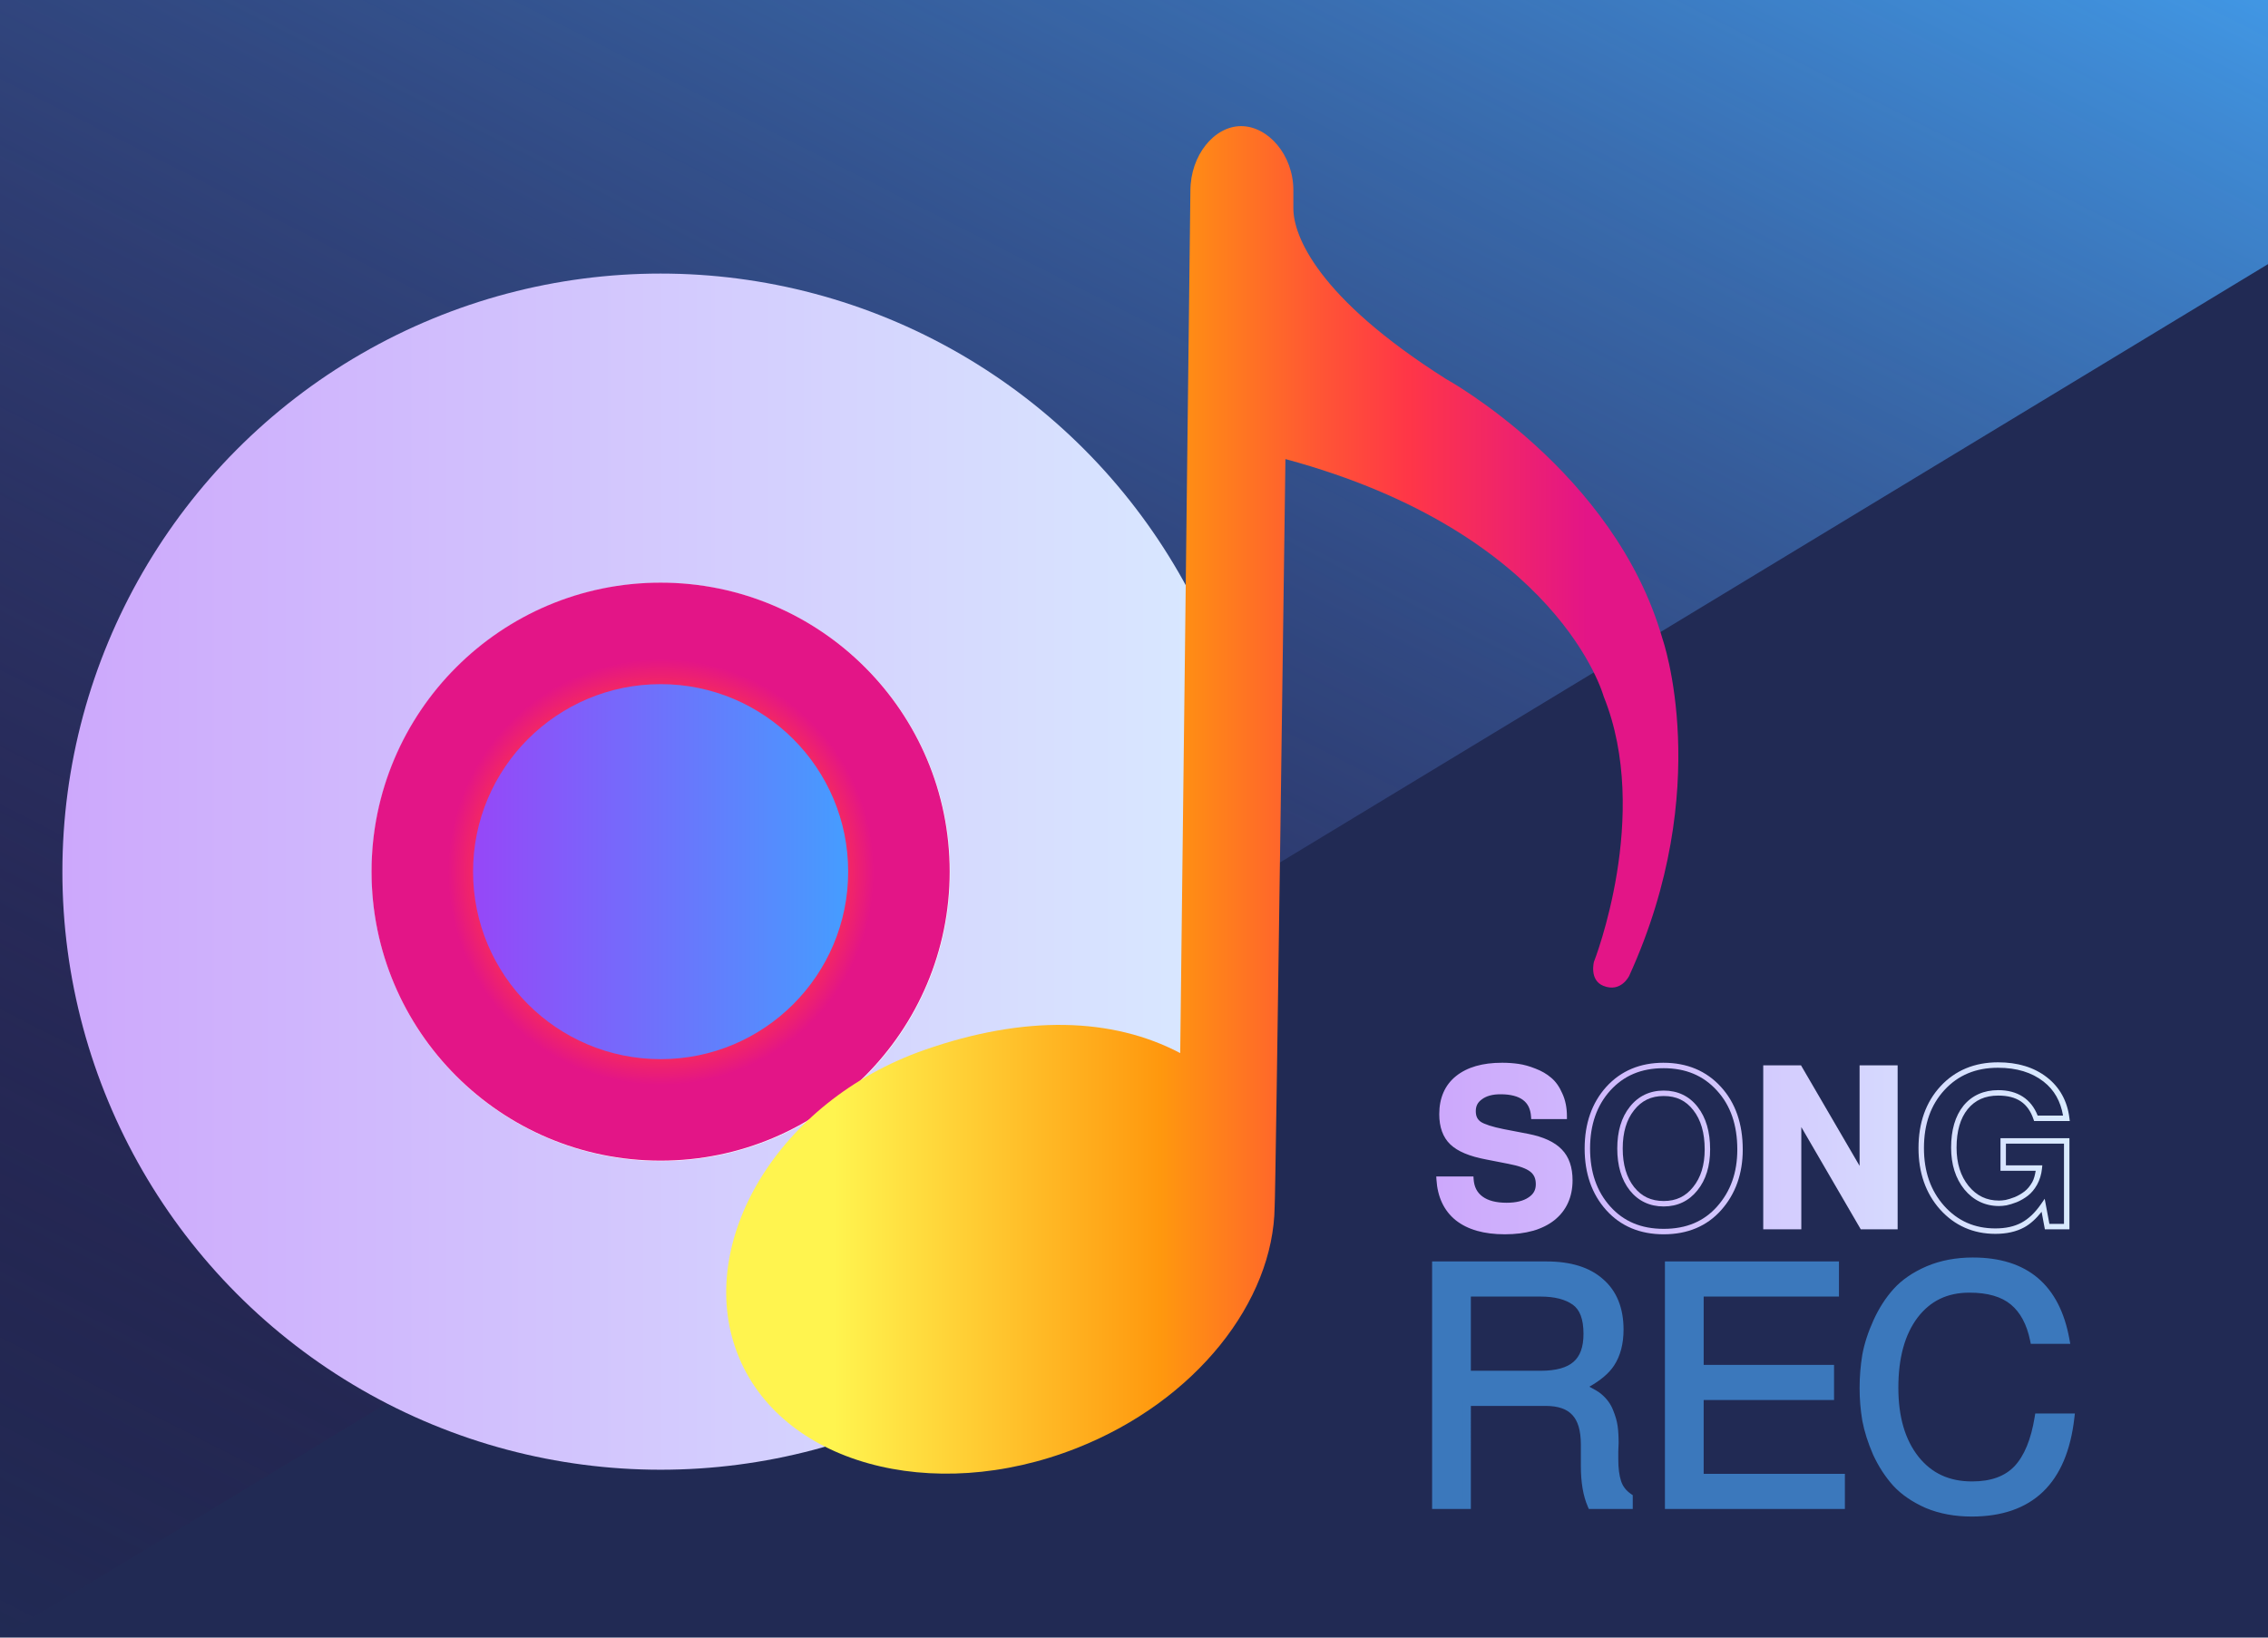 <svg xmlns="http://www.w3.org/2000/svg" xmlns:xlink="http://www.w3.org/1999/xlink" width="324" height="234"><defs/><defs><linearGradient id="m" x1="195.451" x2="302.816" y1="165.911" y2="165.911" gradientTransform="translate(49.735 39.336) scale(.835)" gradientUnits="userSpaceOnUse" xlink:href="#a"/><linearGradient id="n" x1="195.451" x2="302.816" y1="165.911" y2="165.911" gradientTransform="translate(49.735 39.336) scale(.835)" gradientUnits="userSpaceOnUse" xlink:href="#a"/><linearGradient id="o" x1="195.451" x2="302.816" y1="165.911" y2="165.911" gradientTransform="translate(49.735 39.336) scale(.835)" gradientUnits="userSpaceOnUse" xlink:href="#a"/><linearGradient id="p" x1="195.451" x2="302.816" y1="165.911" y2="165.911" gradientTransform="translate(49.735 39.336) scale(.835)" gradientUnits="userSpaceOnUse" xlink:href="#a"/></defs><defs><linearGradient id="a"><stop offset="0" stop-color="#cda8fc"/><stop offset="1" stop-color="#d9ebff"/></linearGradient><linearGradient id="c"><stop offset="0" stop-color="#9647f8"/><stop offset="1" stop-color="#459dff"/></linearGradient><linearGradient id="b"><stop offset="0" stop-color="#4197e4"/><stop offset="1" stop-color="#330032" stop-opacity="0"/></linearGradient><linearGradient id="f" x1="0" x2="172.222" y1="133.722" y2="-10.722" gradientTransform="matrix(0 .839 -1.385 0 185.154 -10.722)" gradientUnits="userSpaceOnUse" xlink:href="#b"/><linearGradient id="j" x1="114.777" x2="164.002" y1="134.091" y2="134.091" gradientTransform="translate(-50.013 -7.625) scale(1.089)" gradientUnits="userSpaceOnUse" xlink:href="#c"/><linearGradient id="k" x1="161.743" x2="297.765" y1="102.435" y2="102.435" gradientTransform="translate(-50.647 25.66)" gradientUnits="userSpaceOnUse" xlink:href="#d"/><linearGradient id="g" x1="60.884" x2="217.895" y1="134.091" y2="134.091" gradientTransform="translate(-50.013 -7.625) scale(1.089)" gradientUnits="userSpaceOnUse" xlink:href="#a"/><linearGradient id="l" x1="195.451" x2="302.816" y1="165.911" y2="165.911" gradientTransform="translate(49.735 39.336) scale(.835)" gradientUnits="userSpaceOnUse" xlink:href="#a"/><radialGradient id="d" cx="-7915.977" cy="-8535.981" r="118.081" gradientTransform="translate(7978.7 8523.996)" gradientUnits="userSpaceOnUse"><stop offset=".113" stop-color="#fff44f"/><stop offset=".456" stop-color="#ff980e"/><stop offset=".622" stop-color="#ff5634"/><stop offset=".716" stop-color="#ff3647"/><stop offset=".904" stop-color="#e31587"/></radialGradient><radialGradient id="e" cx="-7927.165" cy="-8522.859" r="86.499" gradientTransform="matrix(.105 .995 -.653 .069 -4680.304 8470.187)" gradientUnits="userSpaceOnUse"><stop offset="0" stop-color="#fff44f"/><stop offset=".06" stop-color="#ffe847"/><stop offset=".168" stop-color="#ffc830"/><stop offset=".304" stop-color="#ff980e"/><stop offset=".356" stop-color="#ff8b16"/><stop offset=".455" stop-color="#ff672a"/><stop offset=".57" stop-color="#ff3647"/><stop offset=".737" stop-color="#e31587"/></radialGradient><radialGradient id="i" cx="139.39" cy="134.091" r="37.935" fx="139.39" fy="134.091" gradientTransform="translate(-50.013 -7.625) scale(1.089)" gradientUnits="userSpaceOnUse" xlink:href="#e"/><filter id="h" width="1.482" height="1.482" x="-.241" y="-.241" color-interpolation-filters="sRGB"><feGaussianBlur stdDeviation="7.616"/></filter></defs><g fill-rule="evenodd" paint-order="markers fill stroke"><path fill="#212a54" d="M324 0v234H0V0z"/><path fill="url(#f)" d="M200 133.722V-10.722H0v23.297z" transform="matrix(-1.62 0 0 1.62 324 17.37)"/></g><g transform="translate(-7.354 -13.795)"><circle cx="101.727" cy="138.347" r="85.461" fill="url(#g)"/><circle cx="110.683" cy="125.391" r="37.935" fill="#fff" filter="url(#h)" transform="translate(-18.763 1.846) scale(1.089)"/><circle cx="101.727" cy="138.347" r="41.296" fill="url(#i)"/><circle cx="101.727" cy="138.347" r="26.794" fill="url(#j)"/><path fill="url(#k)" d="M192.12 43.588v-2.604c0-5.08-3.642-9.179-7.48-9.165-3.825.015-7.215 4.142-7.23 9.222l-1.455 123.232c-9.695-5.109-22.205-5.465-36.522-.456-21.085 7.386-32.783 27.622-26.758 43.333 6.024 15.697 27.738 21.773 48.514 13.562 17.022-6.731 28.103-20.962 28.257-34.51.133-.71 1.54-106.81 1.54-106.81 39.128 10.589 45.46 33.913 45.46 33.913 6.865 16.977-1.386 37.925-1.386 37.925s-.687 2.605 1.331 3.43c2.55 1.038 3.712-1.438 3.712-1.438 12.245-26.882 4.736-48.186 4.736-48.186-6.837-23.88-30.933-37.1-30.933-37.1-18.45-11.683-21.785-20.535-21.785-24.348z"/><g fill="#3b78bc" stroke-width="1.173" aria-label="REC" color="#000" font-family="FreeSans" font-size="medium" font-weight="400" letter-spacing="0" style="line-height:1.25;-inkscape-font-specification:FreeSans" word-spacing="0"><path d="M233.31 211.942c1.001.438 1.83.954 2.486 1.548.688.594 1.173 1.267 1.454 2.017.313.751.516 1.454.61 2.111.094.657.141 1.439.141 2.346 0 .281-.016.688-.047 1.22v1.173c0 1.282.141 2.361.422 3.237.281.876.829 1.595 1.642 2.158v1.079h-5.301c-.626-1.439-.938-3.3-.938-5.583V220.199c0-2.095-.453-3.628-1.36-4.597-.907-1.001-2.33-1.501-4.269-1.501h-11.259v14.731h-4.363v-34.2h15.763c3.346 0 5.911.798 7.694 2.393 1.814 1.564 2.721 3.816 2.721 6.755 0 1.939-.422 3.55-1.267 4.832-.844 1.282-2.221 2.393-4.128 3.331zm.844-7.553c0-2.252-.594-3.8-1.783-4.644-1.188-.844-2.83-1.267-4.926-1.267h-10.555v11.775h10.555c2.314 0 4.003-.469 5.067-1.407 1.095-.938 1.642-2.424 1.642-4.457z" enable-background="accumulate" overflow="visible" style="line-height:1.25;-inkscape-font-specification:FreeSans;font-variant-ligatures:normal;font-variant-position:normal;font-variant-caps:normal;font-variant-numeric:normal;font-variant-alternates:normal;font-variant-east-asian:normal;font-feature-settings:normal;font-variation-settings:normal;text-indent:0;text-align:start;text-decoration-line:none;text-decoration-style:solid;text-decoration-color:#000;text-transform:none;text-orientation:mixed;white-space:normal;shape-padding:0;shape-margin:0;inline-size:0;isolation:auto;mix-blend-mode:normal;solid-color:#000;solid-opacity:1"/><path d="M211.941 194.045v35.373h5.535V214.688h10.672c1.838 0 3.069.462 3.836 1.309l.002.002.004.004c.763.816 1.201 2.186 1.201 4.197v3.049c0 2.337.318 4.274.988 5.816l.152.354h6.273v-1.973l-.254-.176c-.722-.5-1.176-1.102-1.418-1.855-.256-.796-.393-1.817-.393-3.057v-1.174c.03-.516.047-.924.047-1.219 0-.927-.047-1.735-.146-2.43-.102-.71-.321-1.456-.645-2.236-.319-.847-.868-1.602-1.615-2.248-.479-.432-1.142-.761-1.771-1.107 1.511-.866 2.748-1.841 3.518-3.01.919-1.396 1.363-3.13 1.363-5.154 0-3.059-.972-5.515-2.922-7.197-1.918-1.714-4.643-2.537-8.08-2.537h-16.348zm1.172 1.174h15.176c3.253 0 5.656.769 7.303 2.242l.004.004.006.004c1.676 1.445 2.516 3.491 2.516 6.311 0 1.854-.4 3.341-1.17 4.51-.769 1.168-2.053 2.22-3.896 3.127l-1.133.557 1.156.508c.955.418 1.728.902 2.328 1.445l.006.004.004.004c.626.54 1.045 1.128 1.289 1.779l.004.01.004.01c.297.714.485 1.371.57 1.969.088.619.135 1.377.135 2.264 0 .26-.014.66-.045 1.186l-.002.016v1.191c0 1.325.144 2.461.451 3.416.286.889.86 1.625 1.613 2.223v.248h-4.277c-.498-1.297-.789-2.935-.789-4.996v-3.049c0-2.179-.469-3.873-1.52-4.996-0-0.0 0-.002 0-.002-1.047-1.15-2.662-1.688-4.697-1.688h-11.846v14.73h-3.189v-33.025zm3.189 2.674v12.947h11.143c2.392 0 4.231-.476 5.453-1.553 1.251-1.075 1.842-2.763 1.842-4.898 0-2.355-.64-4.134-2.029-5.121-1.321-.939-3.091-1.375-5.266-1.375h-11.143zm1.174 1.172h9.969c2.017 0 3.53.408 4.586 1.158.988.702 1.537 2.017 1.537 4.166 0 1.928-.502 3.21-1.438 4.012l-.004.004-.004.002c-.905.799-2.443 1.26-4.678 1.26h-9.969v-10.602zM250.151 213.256v11.728h20.173v3.847h-24.535v-34.2h23.691v3.847h-19.328v10.931h18.624v3.847z" enable-background="accumulate" overflow="visible" style="line-height:1.25;-inkscape-font-specification:FreeSans;font-variant-ligatures:normal;font-variant-position:normal;font-variant-caps:normal;font-variant-numeric:normal;font-variant-alternates:normal;font-variant-east-asian:normal;font-feature-settings:normal;font-variation-settings:normal;text-indent:0;text-align:start;text-decoration-line:none;text-decoration-style:solid;text-decoration-color:#000;text-transform:none;text-orientation:mixed;white-space:normal;shape-padding:0;shape-margin:0;inline-size:0;isolation:auto;mix-blend-mode:normal;solid-color:#000;solid-opacity:1"/><path d="M245.201 194.045v35.373h25.709v-5.02h-20.174V213.842h18.625v-5.02h-18.625v-9.758h19.328v-5.02h-24.863zm1.174 1.174h22.518v2.674h-19.328v12.104h18.625v2.674h-18.625V225.57h20.172v2.674H246.375v-33.025z" enable-background="accumulate" overflow="visible" style="line-height:1.25;-inkscape-font-specification:FreeSans;font-variant-ligatures:normal;font-variant-position:normal;font-variant-caps:normal;font-variant-numeric:normal;font-variant-alternates:normal;font-variant-east-asian:normal;font-feature-settings:normal;font-variation-settings:normal;text-indent:0;text-align:start;text-decoration-line:none;text-decoration-style:solid;text-decoration-color:#000;text-transform:none;text-orientation:mixed;white-space:normal;shape-padding:0;shape-margin:0;inline-size:0;isolation:auto;mix-blend-mode:normal;solid-color:#000;solid-opacity:1"/><g><path d="M273.598 212.13c0-1.564.125-3.112.375-4.644.281-1.532.798-3.128 1.548-4.785.751-1.658 1.673-3.096 2.768-4.316 1.126-1.251 2.627-2.283 4.504-3.096 1.908-.813 4.05-1.22 6.427-1.22 7.444 0 11.838 3.722 13.183 11.165h-4.457c-.5-2.439-1.486-4.269-2.956-5.489-1.47-1.22-3.565-1.83-6.286-1.83-3.315 0-5.942 1.267-7.881 3.8-1.908 2.533-2.862 5.989-2.862 10.368 0 4.285 1.001 7.694 3.002 10.227 2.002 2.502 4.707 3.753 8.116 3.753 2.815 0 4.973-.782 6.474-2.346 1.501-1.595 2.518-4.05 3.049-7.365h4.504c-1.032 9.039-5.723 13.558-14.074 13.558-2.346 0-4.457-.391-6.333-1.173-1.845-.813-3.331-1.83-4.457-3.049-1.095-1.22-2.017-2.643-2.768-4.269-.719-1.658-1.22-3.237-1.501-4.738-.25-1.501-.375-3.018-.375-4.551z" enable-background="accumulate" overflow="visible" style="line-height:1.25;-inkscape-font-specification:FreeSans;font-variant-ligatures:normal;font-variant-position:normal;font-variant-caps:normal;font-variant-numeric:normal;font-variant-alternates:normal;font-variant-east-asian:normal;font-feature-settings:normal;font-variation-settings:normal;text-indent:0;text-align:start;text-decoration-line:none;text-decoration-style:solid;text-decoration-color:#000;text-transform:none;text-orientation:mixed;white-space:normal;shape-padding:0;shape-margin:0;inline-size:0;isolation:auto;mix-blend-mode:normal;solid-color:#000;solid-opacity:1"/><path d="M289.221 193.482c-2.444 0-4.67.418-6.658 1.266v.002h-.002c-1.938.84-3.515 1.918-4.707 3.242-1.138 1.268-2.093 2.761-2.865 4.467-.767 1.694-1.3 3.333-1.592 4.92v.006l-.002.006c-.255 1.564-.383 3.145-.383 4.74 0 1.564.127 3.113.383 4.646l.002.006v.006c.291 1.552.807 3.172 1.541 4.863l.002.006.002.006c.773 1.674 1.729 3.149 2.865 4.416l.002.002.004.004c1.19 1.289 2.746 2.348 4.65 3.188l.006.002.006.004c1.957.815 4.148 1.217 6.559 1.217 4.281 0 7.717-1.172 10.188-3.553 2.471-2.38 3.943-5.918 4.469-10.525l.074-.652h-5.66l-.08.494c-.52 3.241-1.509 5.578-2.893 7.051-1.374 1.432-3.345 2.166-6.051 2.166-3.264 0-5.756-1.156-7.656-3.529l-.002-.004c-1.9-2.407-2.875-5.668-2.875-9.859 0-4.293.934-7.612 2.744-10.016 1.841-2.403 4.25-3.566 7.414-3.566 2.633 0 4.577.587 5.91 1.693 1.347 1.118 2.274 2.809 2.756 5.156l.096.469h5.639l-.125-.691c-.689-3.815-2.18-6.75-4.502-8.717-2.322-1.966-5.438-2.93-9.258-2.93zm0 1.172c3.624 0 6.426.897 8.498 2.652 1.921 1.627 3.179 4.11 3.885 7.34h-3.246c-.551-2.282-1.511-4.124-2.992-5.354-1.607-1.333-3.852-1.965-6.66-1.965-3.465 0-6.311 1.37-8.348 4.031l-.002.002-.002.002c-2.005 2.663-2.979 6.257-2.979 10.721 0 4.376 1.028 7.93 3.129 10.59v.002h.002c2.103 2.629 5.022 3.975 8.574 3.975 2.923 0 5.268-.831 6.896-2.527l.002-.002.002-.002c1.527-1.622 2.503-4.067 3.068-7.18h3.314c-.572 4.052-1.863 7.141-3.957 9.158-2.22 2.139-5.304 3.227-9.373 3.227-2.28 0-4.311-.38-6.107-1.129-1.78-.786-3.191-1.757-4.25-2.904-.001-.001-.001-.001-.002-.002-1.048-1.17-1.936-2.537-2.662-4.109-.703-1.62-1.187-3.156-1.459-4.604-0-.001-.002-.003-.002-.004-.244-1.465-.365-2.945-.365-4.441 0-1.529.121-3.042.365-4.539 0-.001.002-.003.002-.004.272-1.477.771-3.025 1.504-4.645.728-1.608 1.618-2.995 2.668-4.166l.002-.002c1.06-1.177 2.487-2.163 4.301-2.949 1.826-.778 3.885-1.172 6.193-1.172z" enable-background="accumulate" overflow="visible" style="line-height:1.25;-inkscape-font-specification:FreeSans;font-variant-ligatures:normal;font-variant-position:normal;font-variant-caps:normal;font-variant-numeric:normal;font-variant-alternates:normal;font-variant-east-asian:normal;font-feature-settings:normal;font-variation-settings:normal;text-indent:0;text-align:start;text-decoration-line:none;text-decoration-style:solid;text-decoration-color:#000;text-transform:none;text-orientation:mixed;white-space:normal;shape-padding:0;shape-margin:0;inline-size:0;isolation:auto;mix-blend-mode:normal;solid-color:#000;solid-opacity:1"/></g></g><g fill="url(#l)" stroke-width=".777" aria-label="SONG" color="#000" font-family="FreeSans" font-size="medium" font-weight="600" letter-spacing="0" style="line-height:1.25" word-spacing="0"><g fill="url(#m)"><path fill="url(#l)" d="M230.808 173.312h-4.349c-.166-2.361-1.75-3.542-4.753-3.542-1.201 0-2.154.259-2.858.777-.704.497-1.056 1.17-1.056 2.019 0 .828.3 1.45.901 1.864.601.394 1.729.756 3.386 1.087l3.542.683c2.092.414 3.614 1.118 4.567 2.113.953.973 1.429 2.351 1.429 4.132 0 2.299-.818 4.101-2.454 5.406-1.636 1.284-3.914 1.926-6.835 1.926-2.9 0-5.157-.642-6.773-1.926-1.595-1.284-2.465-3.138-2.61-5.561h4.536c.083 1.222.559 2.154 1.429 2.796.87.642 2.092.963 3.666.963 1.408 0 2.516-.269 3.324-.808.828-.538 1.243-1.284 1.243-2.237 0-.911-.321-1.615-.963-2.113-.642-.497-1.74-.891-3.293-1.181l-3.169-.621c-2.299-.435-3.935-1.118-4.909-2.05-.973-.932-1.46-2.278-1.46-4.039 0-2.216.746-3.925 2.237-5.126 1.512-1.222 3.624-1.833 6.338-1.833.787 0 1.543.052 2.268.155.746.104 1.533.321 2.361.652.828.311 1.543.725 2.144 1.243.601.497 1.098 1.201 1.491 2.113.414.891.621 1.926.621 3.107z" enable-background="accumulate" overflow="visible" style="line-height:1.25;-inkscape-font-specification:'FreeSans Semi-Bold';font-variant-ligatures:normal;font-variant-position:normal;font-variant-caps:normal;font-variant-numeric:normal;font-variant-alternates:normal;font-variant-east-asian:normal;font-feature-settings:normal;font-variation-settings:normal;text-indent:0;text-align:start;text-decoration-line:none;text-decoration-style:solid;text-decoration-color:#000;text-transform:none;text-orientation:mixed;white-space:normal;shape-padding:0;shape-margin:0;inline-size:0;isolation:auto;mix-blend-mode:normal;solid-color:#000;solid-opacity:1"/><path d="M221.924 165.654c-2.772 0-4.982.625-6.582 1.918-1.582 1.274-2.381 3.126-2.381 5.43 0 1.832.516 3.302 1.578 4.318 1.062 1.016 2.766 1.71 5.104 2.152l3.17.621h.002c1.523.284 2.576.679 3.127 1.105.551.427.812.987.812 1.807 0 .84-.326 1.429-1.066 1.91l-.002.002h-.002c-.721.481-1.749.742-3.107.742-1.521 0-2.656-.311-3.436-.887-.78-.576-1.196-1.375-1.273-2.51l-.023-.361h-5.311l.023.412c.15 2.504 1.071 4.484 2.754 5.84h.002v.002c1.704 1.355 4.057 2.01 7.014 2.01 2.977 0 5.352-.656 7.076-2.01l.002-.002c1.723-1.374 2.6-3.318 2.6-5.709 0-1.849-.503-3.342-1.537-4.4-1.032-1.077-2.633-1.801-4.771-2.225l-3.541-.684h-.002c-1.632-.327-2.736-.699-3.242-1.029-.498-.345-.73-.808-.73-1.541 0-.742.274-1.264.893-1.701l.002-.004.004-.002c.619-.455 1.482-.701 2.627-.701 1.451 0 2.511.289 3.209.809.698.52 1.079 1.274 1.156 2.373l.025.361h5.102v-.389c0-1.224-.216-2.317-.656-3.266-.411-.95-.938-1.706-1.594-2.25-.637-.549-1.393-.984-2.256-1.309-.85-.339-1.666-.567-2.445-.676h-.002c-.744-.106-1.517-.158-2.32-.158zm0 .777c.77 0 1.507.05 2.213.15.709.098 1.467.307 2.271.629l.004.002h.004c.791.297 1.463.689 2.025 1.174l.004.002.002.004c.543.449 1.008 1.098 1.383 1.967l.002.006.002.004c.335.721.462 1.606.508 2.555h-3.588c-.156-1.08-.583-1.99-1.375-2.58-.887-.661-2.121-.961-3.674-.961-1.254 0-2.294.27-3.082.848-.001.001-.001.001-.002.002-.788.557-1.219 1.378-1.219 2.334 0 .922.368 1.701 1.068 2.184l.004.002.004.004c.696.456 1.846.807 3.523 1.143h.002l3.541.684c2.045.405 3.488 1.089 4.361 2l.002.002.002.002c.87.889 1.316 2.147 1.316 3.859 0 2.206-.757 3.864-2.305 5.1-1.548 1.215-3.732 1.844-6.596 1.844-2.841 0-5.001-.627-6.527-1.84l-.002-.002c-1.404-1.131-2.151-2.76-2.367-4.867h3.76c.162 1.128.629 2.083 1.49 2.719.96.709 2.27 1.039 3.896 1.039 1.458 0 2.645-.277 3.539-.873.913-.596 1.416-1.495 1.416-2.559 0-1.003-.38-1.853-1.113-2.42-.733-.568-1.878-.96-3.461-1.256l-3.166-.621h-.002c-2.259-.427-3.826-1.102-4.711-1.949-.885-.848-1.342-2.069-1.342-3.758 0-2.129.691-3.696 2.092-4.824h.002c1.424-1.151 3.439-1.746 6.094-1.746z" enable-background="accumulate" overflow="visible" style="line-height:1.25;-inkscape-font-specification:'FreeSans Semi-Bold';font-variant-ligatures:normal;font-variant-position:normal;font-variant-caps:normal;font-variant-numeric:normal;font-variant-alternates:normal;font-variant-east-asian:normal;font-feature-settings:normal;font-variation-settings:normal;text-indent:0;text-align:start;text-decoration-line:none;text-decoration-style:solid;text-decoration-color:#000;text-transform:none;text-orientation:mixed;white-space:normal;shape-padding:0;shape-margin:0;inline-size:0;isolation:auto;mix-blend-mode:normal;solid-color:#000;solid-opacity:1"/></g><g fill="url(#n)"><path fill="url(#l)" d="M237.104 186.453c-1.988-2.216-2.982-5.064-2.982-8.543 0-3.48.994-6.327 2.982-8.543 2.009-2.216 4.639-3.324 7.891-3.324 3.272 0 5.913 1.108 7.922 3.324 2.009 2.195 3.014 5.095 3.014 8.699 0 3.355-.994 6.151-2.982 8.388-1.968 2.216-4.608 3.324-7.922 3.324-3.293 0-5.934-1.108-7.922-3.324zm7.922-16.434c-1.885 0-3.397.725-4.536 2.175-1.139 1.429-1.709 3.335-1.709 5.716 0 2.382.57 4.298 1.709 5.747 1.139 1.429 2.651 2.144 4.536 2.144 1.864 0 3.366-.715 4.505-2.144 1.16-1.429 1.74-3.303 1.74-5.623 0-2.444-.57-4.391-1.709-5.841-1.118-1.45-2.63-2.175-4.536-2.175z" enable-background="accumulate" overflow="visible" style="line-height:1.25;-inkscape-font-specification:'FreeSans Semi-Bold';font-variant-ligatures:normal;font-variant-position:normal;font-variant-caps:normal;font-variant-numeric:normal;font-variant-alternates:normal;font-variant-east-asian:normal;font-feature-settings:normal;font-variation-settings:normal;text-indent:0;text-align:start;text-decoration-line:none;text-decoration-style:solid;text-decoration-color:#000;text-transform:none;text-orientation:mixed;white-space:normal;shape-padding:0;shape-margin:0;inline-size:0;isolation:auto;mix-blend-mode:normal;solid-color:#000;solid-opacity:1"/><path d="M244.994 165.654c-3.34 0-6.099 1.158-8.178 3.451h-.002v.002c-2.056 2.291-3.082 5.249-3.082 8.803 0 3.554 1.026 6.511 3.082 8.803 2.059 2.295 4.831 3.453 8.211 3.453 3.4 0 6.173-1.158 8.213-3.455 2.052-2.309 3.08-5.215 3.08-8.646 0-3.675-1.034-6.686-3.113-8.959l-.002-.002c-2.079-2.292-4.85-3.449-8.209-3.449zm0 .777c3.185 0 5.696 1.057 7.635 3.195v.002h.002c1.938 2.117 2.91 4.904 2.91 8.436 0 3.279-.959 5.966-2.883 8.131-1.896 2.135-4.406 3.193-7.633 3.193-3.206 0-5.716-1.059-7.633-3.195-1.921-2.141-2.883-4.878-2.883-8.283 0-3.404.961-6.143 2.881-8.283l.002-.002c1.939-2.137 4.439-3.193 7.602-3.193zm.031 3.199c-1.984 0-3.638.791-4.842 2.322-1.204 1.511-1.791 3.514-1.791 5.957 0 2.444.588 4.455 1.791 5.986l.002.002v.002c1.204 1.511 2.857 2.289 4.84 2.289 1.962 0 3.603-.779 4.807-2.287 1.225-1.509 1.826-3.483 1.826-5.867 0-2.502-.586-4.545-1.789-6.078-1.184-1.534-2.84-2.326-4.844-2.326zm0 .777c1.807 0 3.175.658 4.229 2.023h.002v.002c1.074 1.366 1.625 3.218 1.625 5.602 0 2.255-.557 4.028-1.652 5.377v.002l-.002.002c-1.075 1.348-2.436 1.996-4.201 1.996-1.787 0-3.158-.649-4.232-1.996-1.074-1.368-1.623-3.187-1.623-5.506 0-2.32.549-4.128 1.623-5.475h.002v-.002c1.075-1.368 2.445-2.025 4.23-2.025z" enable-background="accumulate" overflow="visible" style="line-height:1.25;-inkscape-font-specification:'FreeSans Semi-Bold';font-variant-ligatures:normal;font-variant-position:normal;font-variant-caps:normal;font-variant-numeric:normal;font-variant-alternates:normal;font-variant-east-asian:normal;font-feature-settings:normal;font-variation-settings:normal;text-indent:0;text-align:start;text-decoration-line:none;text-decoration-style:solid;text-decoration-color:#000;text-transform:none;text-orientation:mixed;white-space:normal;shape-padding:0;shape-margin:0;inline-size:0;isolation:auto;mix-blend-mode:normal;solid-color:#000;solid-opacity:1"/></g><g fill="url(#o)"><path fill="url(#l)" d="M273.398 189.063l-9.103-15.658V189.063h-4.66v-22.648h4.784l8.978 15.409v-15.409h4.66V189.063z" enable-background="accumulate" overflow="visible" style="line-height:1.25;-inkscape-font-specification:'FreeSans Semi-Bold';font-variant-ligatures:normal;font-variant-position:normal;font-variant-caps:normal;font-variant-numeric:normal;font-variant-alternates:normal;font-variant-east-asian:normal;font-feature-settings:normal;font-variation-settings:normal;text-indent:0;text-align:start;text-decoration-line:none;text-decoration-style:solid;text-decoration-color:#000;text-transform:none;text-orientation:mixed;white-space:normal;shape-padding:0;shape-margin:0;inline-size:0;isolation:auto;mix-blend-mode:normal;solid-color:#000;solid-opacity:1"/><path d="M259.246 166.027v23.424h5.438V174.846l8.49 14.605h5.271v-23.424h-5.436v14.361l-8.367-14.361h-5.396zm.777.775h4.172l9.592 16.461v-16.461h3.883v21.871h-4.049l-9.715-16.709v16.709h-3.883v-21.871z" enable-background="accumulate" overflow="visible" style="line-height:1.25;-inkscape-font-specification:'FreeSans Semi-Bold';font-variant-ligatures:normal;font-variant-position:normal;font-variant-caps:normal;font-variant-numeric:normal;font-variant-alternates:normal;font-variant-east-asian:normal;font-feature-settings:normal;font-variation-settings:normal;text-indent:0;text-align:start;text-decoration-line:none;text-decoration-style:solid;text-decoration-color:#000;text-transform:none;text-orientation:mixed;white-space:normal;shape-padding:0;shape-margin:0;inline-size:0;isolation:auto;mix-blend-mode:normal;solid-color:#000;solid-opacity:1"/></g><g fill="url(#p)"><path fill="url(#l)" d="M298.217 173.592c-.828-2.423-2.63-3.635-5.406-3.635-1.968 0-3.521.694-4.66 2.081-1.118 1.388-1.678 3.303-1.678 5.747 0 2.32.601 4.225 1.802 5.716 1.222 1.491 2.775 2.237 4.66 2.237.29 0 .621-.031.994-.093.394-.083.86-.228 1.398-.435.538-.228 1.036-.518 1.491-.87.456-.352.86-.839 1.212-1.46.352-.642.57-1.367.652-2.175h-5.157v-3.883h9.072V189.063h-2.796l-.559-2.982c-.87 1.263-1.843 2.185-2.92 2.765-1.077.58-2.382.87-3.914.87-3.065 0-5.602-1.118-7.611-3.355-1.988-2.237-2.982-5.074-2.982-8.512 0-3.521 1.015-6.379 3.045-8.575 2.03-2.195 4.67-3.293 7.922-3.293 2.734 0 4.981.683 6.742 2.05 1.76 1.367 2.786 3.221 3.076 5.561z" enable-background="accumulate" overflow="visible" style="line-height:1.25;-inkscape-font-specification:'FreeSans Semi-Bold';font-variant-ligatures:normal;font-variant-position:normal;font-variant-caps:normal;font-variant-numeric:normal;font-variant-alternates:normal;font-variant-east-asian:normal;font-feature-settings:normal;font-variation-settings:normal;text-indent:0;text-align:start;text-decoration-line:none;text-decoration-style:solid;text-decoration-color:#000;text-transform:none;text-orientation:mixed;white-space:normal;shape-padding:0;shape-margin:0;inline-size:0;isolation:auto;mix-blend-mode:normal;solid-color:#000;solid-opacity:1"/><path d="M292.781 165.592c-3.339 0-6.109 1.147-8.209 3.418-2.1 2.271-3.146 5.242-3.146 8.838 0 3.513 1.026 6.461 3.08 8.771h.002c2.075 2.31 4.741 3.484 7.9 3.484 1.582 0 2.953-.3 4.098-.916.923-.497 1.744-1.286 2.506-2.234l.467 2.498h3.508v-13.018h-9.85v4.66h5.031c-.103.572-.222 1.132-.479 1.6-.331.583-.702 1.027-1.107 1.34-.427.33-.894.602-1.4.816-.515.198-.956.335-1.316.412-.001 0-.002-0-.004 0-.355.059-.665.088-.926.088-1.782 0-3.199-.678-4.359-2.094-1.138-1.414-1.713-3.219-1.713-5.471 0-2.383.541-4.199 1.588-5.5 1.07-1.303 2.485-1.939 4.361-1.939 2.662 0 4.252 1.074 5.037 3.371l.09.264h5.098l-.055-.438c-.301-2.426-1.386-4.392-3.223-5.818-1.837-1.427-4.18-2.133-6.979-2.133zm0 .777c2.669 0 4.818.662 6.502 1.969 1.562 1.213 2.442 2.843 2.793 4.865h-3.627c-.923-2.359-2.861-3.635-5.637-3.635-2.059 0-3.752.75-4.961 2.223l-.002.002v.002c-1.188 1.474-1.764 3.487-1.764 5.99 0 2.387.624 4.393 1.887 5.961h.002v.002c1.284 1.567 2.974 2.379 4.961 2.379.318 0 .67-.033 1.059-.098l.008-.002.008-.002c.422-.089.905-.239 1.457-.451l.006-.004.006-.002c.568-.24 1.096-.547 1.578-.92.505-.39.94-.92 1.312-1.576l.002-.002v-.002c.379-.691.612-1.469.699-2.322l.043-.428h-5.199v-3.107h8.295v11.463H300.125l-.672-3.582-.531.768c-.843 1.225-1.771 2.1-2.783 2.645-1.009.543-2.247.822-3.73.822-2.971 0-5.379-1.063-7.322-3.227-1.922-2.163-2.883-4.889-2.883-8.252 0-3.446.982-6.191 2.941-8.311 1.96-2.119 4.472-3.168 7.637-3.168z" enable-background="accumulate" overflow="visible" style="line-height:1.25;-inkscape-font-specification:'FreeSans Semi-Bold';font-variant-ligatures:normal;font-variant-position:normal;font-variant-caps:normal;font-variant-numeric:normal;font-variant-alternates:normal;font-variant-east-asian:normal;font-feature-settings:normal;font-variation-settings:normal;text-indent:0;text-align:start;text-decoration-line:none;text-decoration-style:solid;text-decoration-color:#000;text-transform:none;text-orientation:mixed;white-space:normal;shape-padding:0;shape-margin:0;inline-size:0;isolation:auto;mix-blend-mode:normal;solid-color:#000;solid-opacity:1"/></g></g></g></svg>
